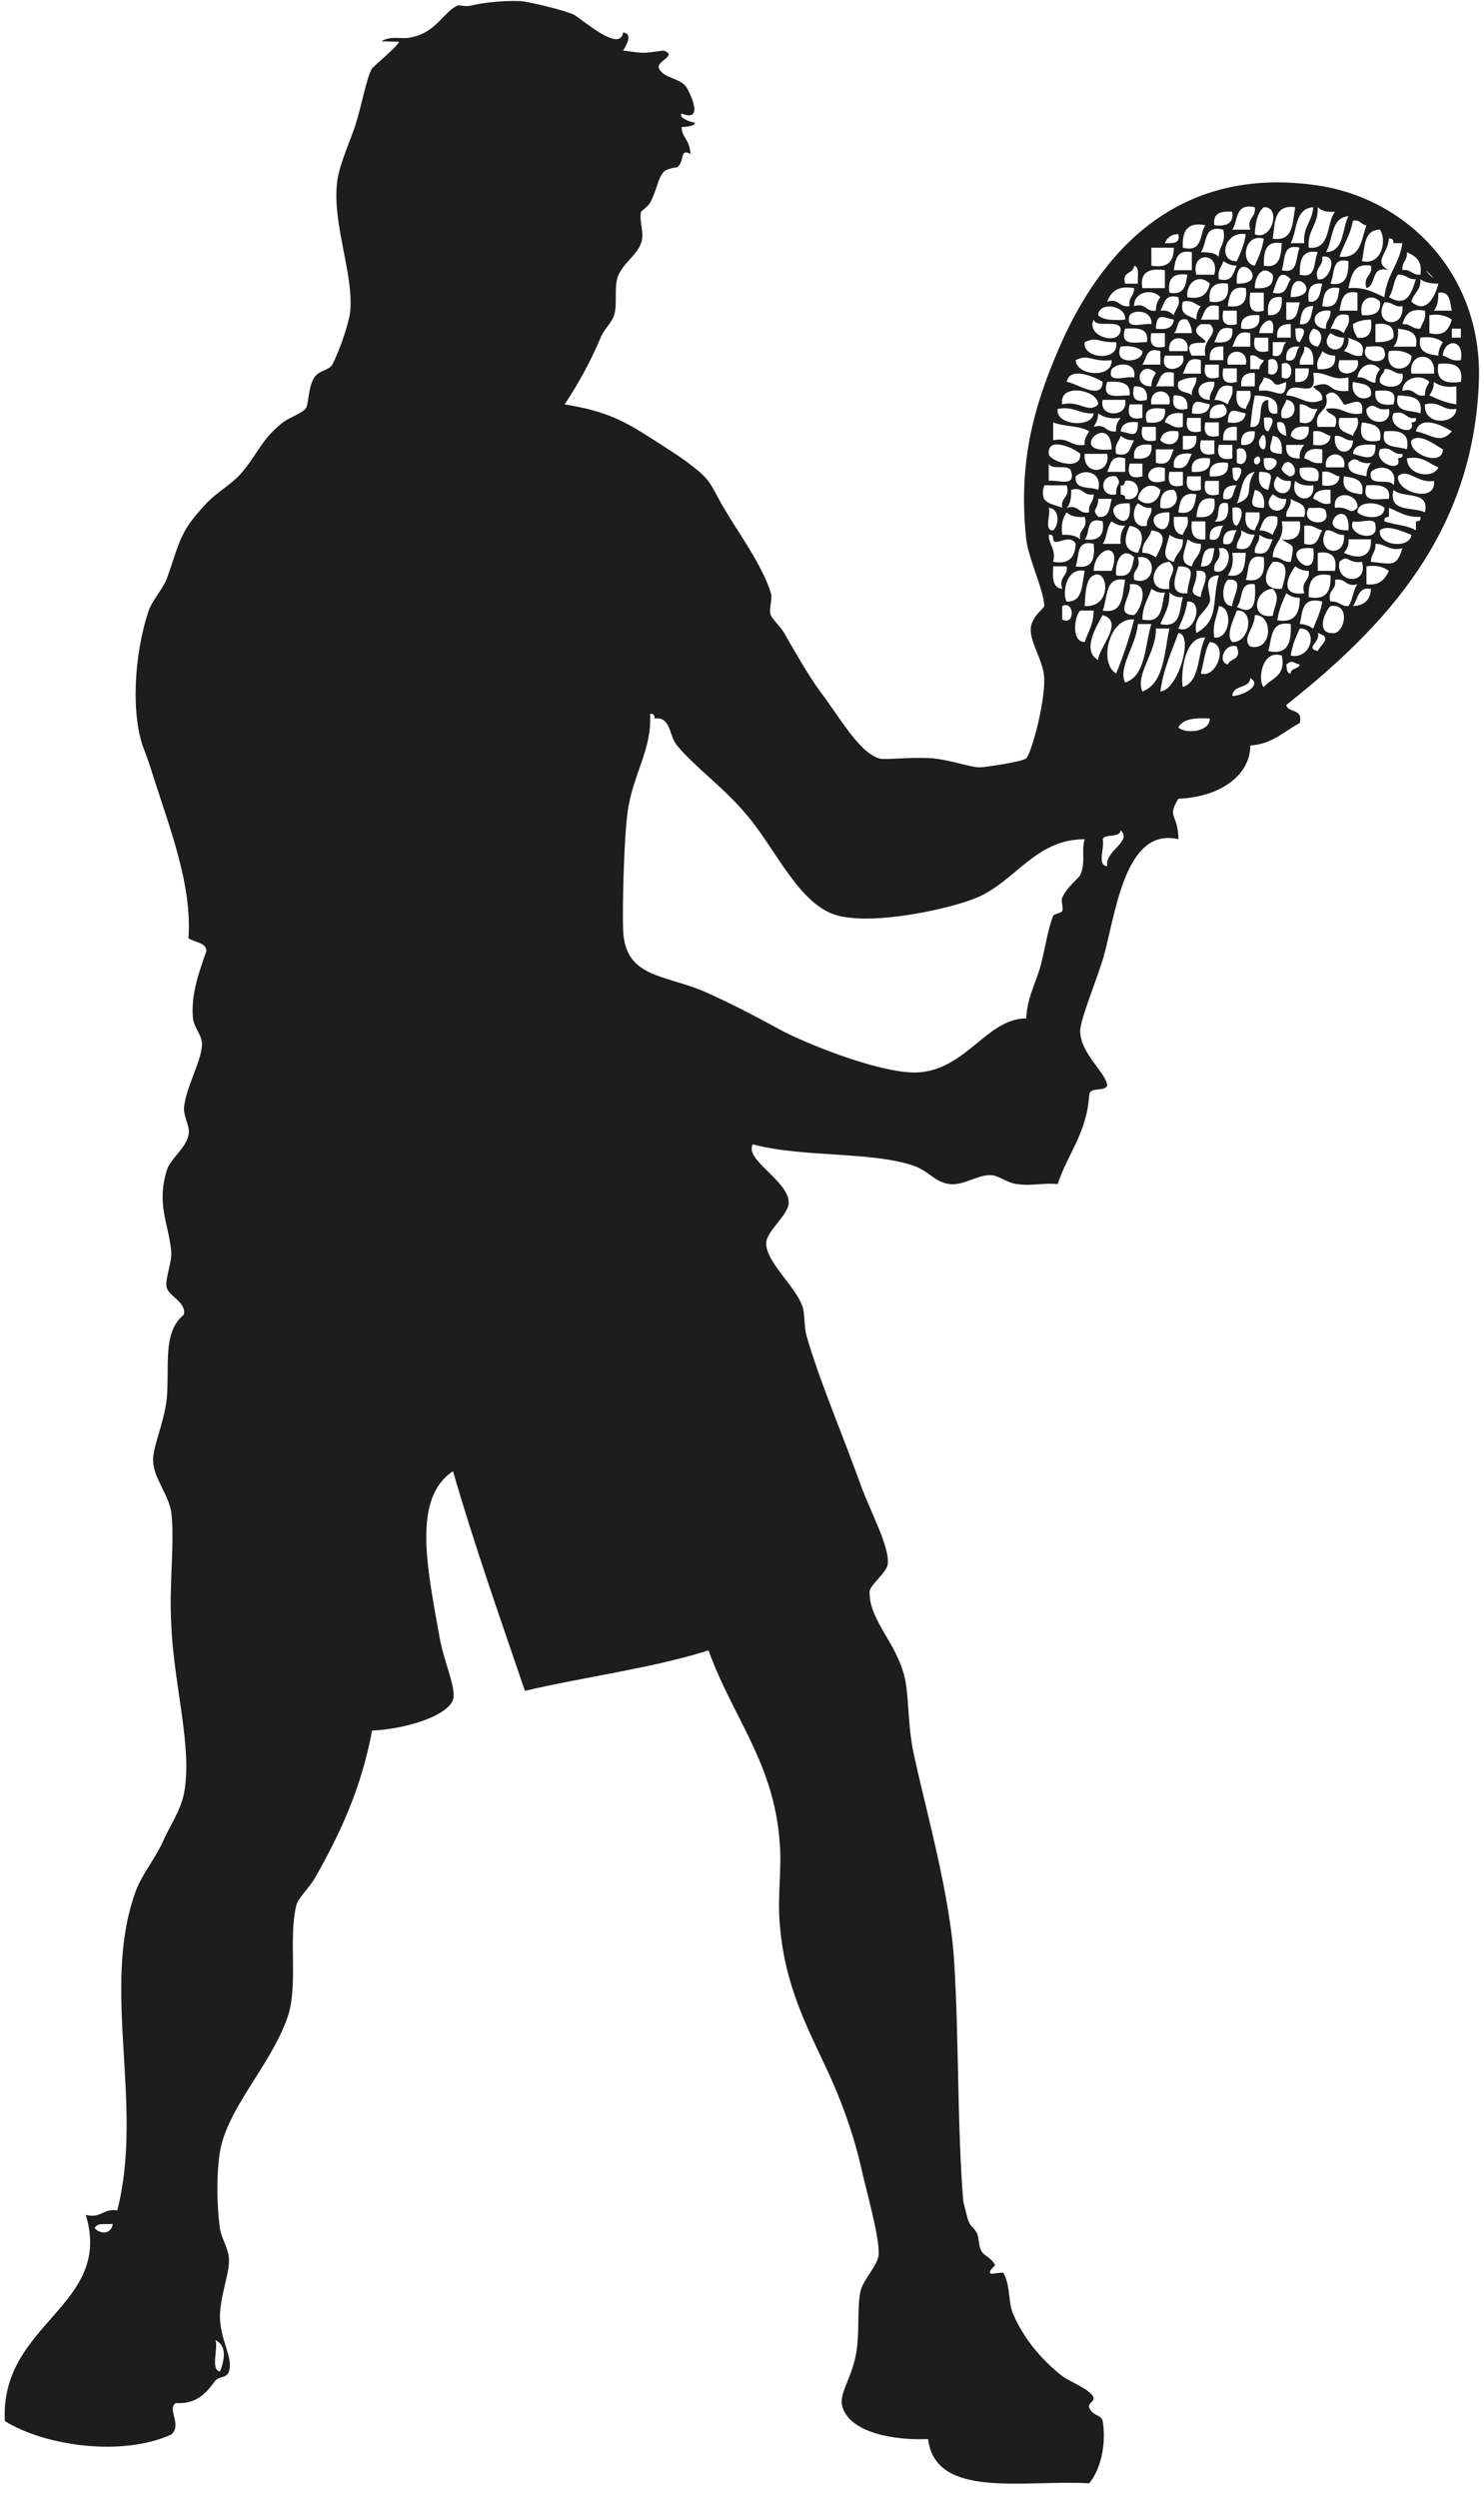 <?xml version="1.0" encoding="UTF-8"?>
<!DOCTYPE svg PUBLIC '-//W3C//DTD SVG 1.0//EN'
          'http://www.w3.org/TR/2001/REC-SVG-20010904/DTD/svg10.dtd'>
<svg height="266.3" preserveAspectRatio="xMidYMid meet" version="1.0" viewBox="-0.5 -0.1 158.2 266.3" width="158.2" xmlns="http://www.w3.org/2000/svg" xmlns:xlink="http://www.w3.org/1999/xlink" zoomAndPan="magnify"
><g id="change1_1"
  ><path d="m 65.923,3.368 c 1.198,0.08 0.16,1.677 0,1.917 2.476,0.32 1.837,0.32 4.314,0 1.598,0.559 -0.879,1.119 -0.479,1.917 0.479,1.039 2.077,0.959 2.876,1.918 0.32,0.479 2.077,3.914 -0.479,2.875 -0.399,0.56 1.438,1.039 1.438,0.959 0,0.479 -1.438,0.479 -1.438,0.479 0.08,1.278 0.799,1.119 0.959,2.876 -1.198,-0.639 -0.559,0.719 -1.438,1.438 0.08,-0.08 -1.198,0.16 -1.438,0.479 -0.639,0.719 -0.719,1.997 -1.438,3.276 -0.08,0.239 -0.879,0.878 -0.959,0.958 -0.24,0.959 0.399,2.317 0,3.355 -0.479,1.278 -1.757,1.997 -2.397,3.355 -0.559,1.199 -0.08,3.116 -0.479,4.314 -0.24,0.799 -1.038,1.438 -1.438,2.397 -1.038,2.476 -2.397,4.953 -3.834,7.109 4.394,0.719 6.231,1.678 9.586,3.835 2.077,1.358 2.956,1.837 4.793,3.355 1.438,1.278 1.358,1.837 2.876,4.314 1.118,1.917 3.834,5.671 4.713,8.547 0.24,0.719 -0.24,1.758 0,2.397 0.32,0.639 1.038,1.198 1.438,1.917 1.118,1.917 2.397,4.234 3.834,6.231 2.077,2.716 4.074,6.391 6.231,7.11 0.559,0.239 3.036,-0.16 5.752,0 2.237,0.239 4.154,1.038 5.192,0.958 0.24,0 4.394,-0.559 4.793,-0.958 0.479,-0.4 1.997,-5.672 1.917,-8.548 -0.08,-1.837 -1.518,-3.754 -1.438,-5.272 0.08,-1.278 1.438,-2.157 1.438,-2.397 0,-1.597 -1.678,-5.032 -1.917,-7.109 -0.879,-8.149 0.799,-14.06 3.355,-20.051 4.394,-10.385 12.622,-19.891 27.72,-17.655 9.346,1.358 17.654,9.347 17.175,21.01 -0.639,15.897 -9.746,25.802 -20.53,34.35 0.16,0.879 1.837,0.319 1.438,1.917 -1.678,0.879 -2.876,2.237 -5.272,2.397 0,3.195 -3.275,5.512 -7.669,5.671 -1.278,2.077 0,1.598 0,4.314 -5.832,-1.358 -6.71,8.308 -8.068,12.861 -1.038,3.196 -2.476,6.631 -2.397,7.669 0.08,2.397 2.876,4.474 2.876,5.752 -0.32,0.639 -1.837,0.08 -1.917,0.959 -0.24,4.074 -2.317,6.31 -3.355,9.506 -1.598,-0.16 -2.796,0.239 -4.314,0 -1.038,-0.08 -1.997,-0.959 -2.876,-0.959 -1.438,0 -2.796,1.119 -4.314,0.959 -1.518,-0.16 -2.237,-1.358 -3.755,-1.917 -4.553,-1.598 -11.823,-0.879 -17.255,-2.317 -0.879,1.677 3.755,3.834 3.834,6.151 0.08,1.278 -2.317,3.036 -2.397,4.314 -0.08,1.997 2.956,4.473 3.834,6.71 0.32,0.799 0.16,2.157 0.479,3.275 1.438,4.953 3.834,10.465 5.752,15.817 1.038,2.876 3.195,6.79 2.876,8.548 -0.16,0.879 -1.917,2.157 -1.917,2.876 -0.08,3.115 3.115,5.592 3.834,9.586 0.399,2.396 0.24,5.032 0.959,8.068 1.278,5.911 3.834,14.779 4.234,21.968 0.479,7.509 0.32,17.655 0.959,25.323 0.08,0.32 0.32,1.279 0.479,1.918 0.32,0.878 0.559,0.719 0.959,1.438 0.24,0.399 0.16,1.278 0.479,1.917 0.32,0.559 0.959,0.639 1.438,1.438 0.16,0.159 -0.719,0.639 -0.479,0.958 0.16,0.16 1.358,-0.239 1.438,0 0.719,1.438 0.479,3.036 0.959,4.234 1.118,2.636 2.956,4.873 5.272,6.71 0.719,0.56 3.275,1.518 3.355,2.397 0,0.319 -0.639,0.559 -0.479,0.958 0.399,0.959 1.278,0.719 1.438,1.438 0.399,2.317 -0.16,5.113 -1.438,6.631 -6.87,-0.4 -16.376,1.757 -17.175,-4.713 -3.515,0.159 -8.228,-0.639 -9.107,-3.356 -0.479,-1.517 0.879,-2.795 1.438,-5.751 0.399,-2.237 0.08,-5.033 0.479,-6.71 0.32,-1.199 1.757,-2.637 1.917,-3.755 0.16,-1.837 -1.358,-7.03 -1.917,-9.586 -0.719,-3.116 -1.757,-5.991 -2.876,-8.628 -2.237,-5.112 -5.192,-9.825 -5.752,-17.175 -0.24,-3.035 0.24,-5.911 0,-8.547 -0.559,-8.468 -5.033,-13.421 -7.589,-20.53 -6.071,1.917 -13.101,2.796 -19.572,4.313 -2.636,-7.748 -5.352,-15.417 -7.669,-23.406 -4.314,2.876 -2.796,10.066 -1.438,17.655 0.479,2.716 1.837,5.512 1.438,6.71 -0.639,1.757 -5.113,3.115 -8.627,3.275 -1.118,5.992 -3.275,10.785 -6.151,15.817 -0.639,1.039 -1.757,2.077 -1.917,2.796 -0.879,3.515 0.24,8.628 -0.959,11.983 -1.837,5.192 -6.391,9.586 -7.19,14.299 -0.399,2.556 -0.32,5.832 0,8.148 0.16,1.119 0.959,2.157 0.959,3.355 0.08,1.438 -0.959,3.835 -0.959,6.151 0.08,2.557 1.438,4.234 0.959,5.752 -0.24,0.719 -1.038,0.479 -1.438,0.959 -0.719,0.878 -1.678,2.556 -4.234,2.396 -0.959,0.639 0.719,2.317 -0.479,3.355 -5.272,2.397 -13.5,1.199 -17.734,-1.438 -0.559,-10.464 11.583,-12.222 8.627,-21.968 1.678,0.4 1.837,-0.719 3.355,-0.479 2.876,-11.184 -1.757,-23.566 1.917,-33.871 0.559,-1.677 1.997,-3.435 2.876,-5.272 0.639,-1.518 1.997,-3.515 2.317,-5.273 0.959,-4.793 -1.118,-11.663 -1.358,-18.133 -0.24,-4.394 0.399,-8.628 0,-11.903 -0.32,-1.837 -1.837,-3.595 -1.917,-5.272 -0.16,-1.438 1.118,-3.994 1.438,-6.711 0.32,-3.674 -0.479,-7.109 1.837,-9.026 0.24,-1.358 -1.598,-1.918 -1.837,-2.876 -0.24,-0.799 0.559,-2.557 0.479,-3.835 -0.24,-2.875 -1.598,-4.952 -0.479,-8.627 0.32,-1.198 1.997,-2.317 2.317,-3.755 0.24,-0.799 -0.479,-1.837 -0.479,-2.876 0.16,-2.156 1.837,-4.952 1.917,-6.71 0.08,-1.038 -0.799,-1.757 -0.959,-2.876 -0.24,-2.636 0.719,-5.112 1.438,-7.189 -0.08,-0.959 -1.278,-0.879 -1.917,-1.358 0.399,-5.592 -1.917,-11.503 -3.755,-17.255 -0.399,-1.278 -0.559,-1.758 -0.959,-2.796 -1.438,-3.595 -1.118,-10.145 0.479,-14.858 0.32,-0.959 1.438,-2.237 1.917,-3.356 1.438,-4.074 1.358,-5.032 4.234,-8.068 1.198,-1.278 2.796,-2.077 3.834,-3.355 1.678,-1.997 2.077,-3.515 4.314,-5.272 0.639,-0.48 1.997,-0.959 2.397,-1.438 0.399,-0.4 0.24,-2.237 0.959,-3.355 0.559,-0.799 1.518,-0.719 1.917,-1.358 0.959,-1.918 1.837,-4.714 1.917,-5.752 0.32,-3.914 -1.837,-9.107 -1.438,-13.341 0.08,-1.677 1.118,-3.994 1.917,-6.231 0.799,-2.476 1.198,-5.112 1.837,-6.231 0.32,-0.399 2.876,-2.476 2.876,-2.875 0,0.08 -1.757,-0.08 -1.917,0 1.118,-0.719 2.237,-0.16 3.355,-0.48 2.556,-0.559 3.355,-2.716 4.793,-3.355 0.24,-0.08 0.879,0.16 1.438,0 0.959,-0.24 3.195,-0.559 5.272,-0.479 0.879,0.08 4.394,0.879 5.672,1.438 0.799,0.399 4.953,4.154 5.272,1.917 z M 11.522,236.869 c -0.719,0.08 -1.757,-0.16 -1.917,0.479 0.639,0.639 1.757,0.639 1.917,-0.479 z M 117.049,89.323 c 0.24,0.879 -0.639,2.796 0.479,2.876 -0.24,-1.678 2.716,-2.636 1.438,-3.834 -0.08,0.878 -1.678,0.319 -1.917,0.958 z m 8.068,-11.903 c 0.799,0.719 3.355,0.48 3.355,-0.958 -1.518,-0.08 -2.876,0 -3.355,0.958 z m -58.715,9.027 c -0.399,2.956 -0.559,10.305 -0.479,12.462 0.16,5.193 4.314,4.793 8.627,6.631 3.595,1.597 6.311,3.115 8.548,4.313 3.195,1.598 10.704,4.554 14.379,4.314 5.113,-0.399 7.269,-5.752 11.423,-5.752 0.08,-1.997 0.879,-3.514 1.438,-5.272 0.559,-1.917 0.799,-4.074 1.438,-5.672 0.08,-0.159 0.879,-0.319 0.959,-0.479 0.16,-0.399 -0.16,-1.038 0,-1.438 0.479,-1.118 1.678,-1.997 1.917,-2.396 0.639,-1.438 0.08,-2.557 0.479,-3.835 -5.272,0 -7.349,4.474 -11.503,6.231 -2.636,1.118 -10.704,2.956 -14.779,1.917 -4.074,-1.038 -6.63,-7.029 -9.586,-10.544 -2.476,-3.036 -5.512,-5.113 -7.589,-7.589 -0.879,-1.039 -0.639,-3.116 -2.397,-2.876 0,-0.32 -0.08,-0.559 -0.479,-0.48 0.24,3.755 -1.837,6.391 -2.397,10.465 z m 64.466,-12.382 c 1.038,0 3.275,-1.118 1.917,-1.917 -0.08,1.198 -1.837,0.639 -1.917,1.917 z m 5.752,-3.355 c 0.08,0.4 0,0.959 0.479,0.959 0,-0.639 0.799,-0.4 0.959,-0.959 -0.719,-0.16 -0.799,-0.559 -1.438,0 z m -2.397,2.397 c 0.799,-0.959 2.397,-1.119 1.917,-3.355 -2.237,-0.719 -2.556,2.875 -1.917,3.355 z m -3.834,-2.397 c 0.24,-0.719 1.518,-0.399 0.959,-1.917 -1.198,-0.479 -2.157,1.598 -0.959,1.917 z m -2.876,0.959 c 1.678,0.559 3.036,-3.196 0.959,-3.355 -0.559,0.878 -0.639,2.236 -0.959,3.355 z m -1.917,1.438 c 1.917,-0.639 1.518,-3.595 2.397,-5.273 -2.397,-0.159 -2.636,4.394 -2.397,5.273 z m 14.379,-3.835 c 0.399,-0.799 1.598,-1.438 0,-1.917 0.399,0.879 -1.438,1.598 0,1.917 z m -16.776,4.314 c 1.917,-0.16 3.595,-6.151 1.917,-6.231 -0.719,1.997 -1.598,3.834 -1.917,6.231 z m 13.9,-3.834 c 2.237,0.479 2.956,-2.956 0.959,-2.876 -0.399,0.878 -0.799,1.757 -0.959,2.876 z m -15.817,3.834 c 2.317,-0.879 2.317,-4.074 2.876,-6.71 h -1.438 c 0.08,2.556 -2.237,4.873 -1.438,6.71 z m 13.421,-4.314 c 2.157,0.48 2.476,-1.038 2.397,-2.876 -2.237,-0.399 -1.997,1.598 -2.397,2.876 z m -15.258,3.355 c 2.237,-0.719 2.077,-3.994 2.796,-6.231 h -1.438 c -0.16,2.237 -2.157,4.634 -1.358,6.231 z m -2.397,-7.189 c -0.719,1.278 -2.237,3.834 -0.479,4.793 0,-1.278 2.876,-4.074 0.479,-4.793 z m 1.438,6.231 q 1.118,-2.716 1.917,-5.752 c -2.636,-0.319 -3.834,4.633 -1.917,5.752 z m 12.861,-6.71 c -0.399,1.038 -1.198,2.716 -0.479,3.355 1.917,0.08 2.397,-3.515 0.479,-3.355 z m 1.438,3.834 c 2.397,0.559 2.476,-3.435 0.479,-3.355 0,1.438 -1.438,2.476 -0.479,3.355 z m -17.654,-0.479 c 0.32,-1.039 0.959,-1.838 0.959,-3.355 h -1.438 c -0.639,0.639 -0.959,3.355 0.479,3.355 z m 13.82,-0.48 c 1.678,0.24 2.077,-3.195 0.479,-3.355 -0.16,1.119 -0.719,1.838 -0.479,3.355 z m -16.216,-1.917 c 1.358,0.719 1.358,-2.077 0,-1.438 z m 25.323,0.479 c 0.639,0 1.038,0.24 1.438,0.48 0.32,-0.879 0.799,-1.758 0.959,-2.876 -2.237,-0.559 -2.077,1.118 -2.397,2.396 z m -12.941,0.48 c 1.757,0.719 2.796,-3.036 0.959,-2.876 -0.16,1.118 -0.559,1.997 -0.959,2.876 z m -1.917,-0.48 c 2.237,0.48 1.997,-1.517 2.397,-2.875 -0.639,0.08 -1.038,-0.16 -1.438,-0.48 0.08,1.518 -0.559,2.317 -0.959,3.355 z m -1.917,-0.479 c 2.237,0.479 1.997,-1.518 2.397,-2.876 -0.639,0.08 -1.038,-0.159 -1.438,-0.399 -0.32,1.038 -0.959,1.837 -0.959,3.275 z m -0.879,-0.479 c 0.799,-0.639 1.757,-3.595 -0.479,-3.275 0.32,1.118 -1.757,3.275 0.479,3.275 z m 10.465,-0.959 c -0.08,-0.799 1.518,-3.035 -0.479,-2.796 -0.639,0.559 -0.799,2.796 0.479,2.796 z m -13.82,0.48 c 2.237,0.399 2.077,-1.678 2.397,-3.276 -2.237,-0.399 -1.837,1.997 -2.397,3.276 z m 24.285,-3.755 c -1.917,-0.399 -2.397,0.719 -2.317,2.317 1.917,0.399 2.397,-0.719 2.317,-2.317 z m 2.397,3.275 q 1.837,-0.08 1.917,-1.837 c -1.438,-0.24 -1.358,1.118 -1.917,1.837 z m -2.397,0 c -0.719,0.719 -1.598,3.116 0.479,2.876 1.118,-0.32 1.598,-3.195 -0.479,-2.876 z m 2.876,-2.316 c -1.358,0.319 -1.198,-0.719 -2.397,-0.48 0.24,1.119 -0.879,1.039 -0.479,2.317 0.959,-0.08 1.118,0.559 1.917,0.479 0.479,-0.639 0.479,-1.757 0.959,-2.316 z m -15.737,1.837 c -0.32,1.118 -1.837,1.518 -1.438,3.355 2.476,-1.438 1.598,-3.195 2.397,-6.151 -1.997,0.08 -0.719,2.237 -0.959,2.796 z m -12.382,-2.796 c -0.719,0.319 -0.879,1.438 -0.959,3.275 3.036,0.16 2.476,-4.074 0.959,-3.275 z m 11.423,2.317 c -0.08,-0.799 1.518,-3.036 -0.479,-2.796 0.24,1.438 -1.278,2.396 0.479,2.796 z m -14.299,0.479 c 1.757,0.08 1.598,-1.837 1.917,-3.275 -2.077,-0.4 -2.397,2.556 -1.917,3.275 z m 31.954,-1.837 c 1.518,0.159 1.997,-0.64 2.397,-1.438 -0.559,-0.4 -1.278,-0.639 -2.397,-0.48 z m -32.433,0.479 c -0.399,-1.358 0.639,-1.278 0.479,-2.397 h -1.438 c -0.08,1.199 -0.08,2.317 0.959,2.397 z m 29.557,-2.876 c -0.479,2.317 3.115,2.556 2.397,0 -1.518,0.24 -1.438,-0.879 -2.397,0 z m -9.986,1.917 c 1.757,0.32 2.077,-0.799 1.917,-2.396 -1.917,-0.48 -1.518,1.358 -1.917,2.396 z m -11.903,0 c 2.237,0.799 2.636,-2.796 0.399,-2.396 0.399,1.358 -0.639,1.198 -0.399,2.396 z m 19.572,-0.958 h 1.837 q 0.399,-2.237 -1.837,-1.918 z m -9.586,0.479 c 1.757,0.319 1.837,-1.039 1.917,-2.397 h -1.438 c 0.16,1.119 -0.08,1.838 -0.479,2.397 z m -11.903,0 c 1.598,0.319 1.678,-0.799 1.917,-1.917 -1.198,-1.199 -2.077,0.319 -1.917,1.917 z m 10.465,-0.479 c 1.518,0.719 2.317,-2.796 0.479,-2.397 0.399,1.358 -0.639,1.198 -0.479,2.397 z m -1.438,-0.48 c 1.278,0.16 1.278,-1.038 1.438,-1.917 -1.278,-0.16 -1.198,0.959 -1.438,1.917 z m -11.423,0.48 h 1.917 c 1.198,-3.276 -1.837,-2.557 -1.917,0 z m 29.557,-0.959 c 2.317,0.24 2.716,0.559 3.355,-1.438 -1.438,0.32 -1.757,-0.479 -2.876,-0.479 0.08,0.879 -0.479,1.038 -0.479,1.917 z m -31.474,0.479 c 1.757,0.32 2.077,-0.798 1.917,-2.396 -1.917,-0.479 -1.518,1.358 -1.917,2.396 z m 28.598,-1.438 c 1.518,0.719 2.956,0.56 2.876,-1.437 h -2.397 c 0.08,0.639 -0.16,1.038 -0.479,1.437 z m -9.506,0 c 1.518,0.4 1.518,-0.719 1.917,-1.437 -0.639,0 -1.038,-0.24 -1.438,-0.48 0.08,0.879 -0.559,1.039 -0.479,1.917 z m -7.669,-1.437 c -0.639,0 -1.038,-0.24 -1.438,-0.48 -0.16,1.039 -1.118,2.557 0.479,2.876 0.24,-0.959 1.038,-1.198 0.959,-2.396 z m 0.959,2.875 c 0.24,-0.958 1.038,-1.198 0.959,-2.396 -0.639,0 -1.038,-0.24 -1.438,-0.479 -0.16,1.038 -1.118,2.556 0.479,2.875 z m -1.438,0 c -0.32,1.119 -1.118,3.036 0.959,2.876 0,-1.518 1.278,-2.876 -0.959,-2.876 z m -0.959,2.397 c -0.24,-1.518 1.038,-1.917 0,-2.876 -1.997,0.08 -2.476,3.275 0,2.876 z m -12.382,-2.876 c 1.757,0.32 2.317,-0.559 2.397,-1.917 -0.639,-1.198 -2.317,0.399 -2.397,-0.479 0,-0.32 -0.08,-0.56 -0.479,-0.48 0,1.119 0.799,1.438 0.479,2.876 z m 30.995,-2.876 c -0.879,0.08 -1.038,-0.559 -1.917,-0.479 -1.278,2.476 2.157,3.115 1.917,0.479 z m -11.423,1.438 c 1.518,0.4 1.518,-0.719 1.917,-1.438 -0.639,0 -1.038,-0.239 -1.438,-0.479 0.08,0.879 -0.559,1.038 -0.479,1.917 z m -1.438,-0.479 c 1.278,0.319 0.959,-0.959 1.438,-1.438 q -1.598,-0.16 -1.438,1.438 z m 16.696,-1.438 c -0.24,1.677 3.195,1.997 3.355,0.479 -1.038,-0.399 -2.636,-1.118 -3.355,-0.479 z m -8.068,1.438 c 1.518,0.399 1.438,-0.719 1.917,-1.438 -0.719,-0.16 -0.959,-0.639 -1.917,-0.479 z m -10.065,-0.479 c 1.278,0.319 0.959,-0.959 1.438,-1.438 q -1.598,-0.08 -1.438,1.438 z m 17.654,-1.438 c 0.08,-1.039 -1.678,-0.24 -2.397,-0.48 -0.719,1.518 2.796,2.317 2.397,0.48 z m -6.63,2.396 c -4.314,-0.479 0.559,4.394 0,0 m -2.876,4.793 c -0.399,0.879 -0.799,1.758 -0.959,2.876 1.917,0.32 2.397,-0.799 2.397,-2.397 -0.719,0 -1.038,-0.239 -1.438,-0.479 z m 0.959,-2.876 c -0.799,1.039 -1.757,3.196 0.959,2.876 -0.399,-1.358 0.639,-1.278 0.479,-2.396 -0.719,0 -1.118,-0.24 -1.438,-0.48 z m -4.314,1.918 c -1.757,-0.32 -1.198,1.677 -1.917,2.396 1.757,0.959 2.077,-0.319 1.917,-2.396 z m 1.917,3.355 c 0.16,-1.119 0.879,-1.997 0,-2.876 -1.997,0.08 -2.476,3.275 0,2.876 z m 0,-5.752 c -0.959,1.198 -1.278,3.036 0.959,2.876 0.32,-1.119 1.038,-3.036 -0.959,-2.876 z m 0,-0.479 c 0.879,-0.08 1.038,0.559 1.917,0.479 0.399,-2.077 0.32,-1.518 -0.959,-2.396 q 2.237,0.319 1.917,-1.918 h -1.917 c 0.399,1.997 -0.959,2.237 -0.959,3.835 z m -7.19,-1.917 v -1.918 h -1.438 c -0.16,1.278 0.16,2.077 1.438,1.918 z m -12.861,0 q 2.237,0.319 1.917,-1.918 c -1.917,-0.559 -1.278,1.278 -1.917,1.918 z m 10.465,-0.48 c 0.16,-0.639 0.719,-0.879 0.479,-1.917 h -1.438 c -0.08,1.118 0.16,1.837 0.959,1.917 z m 17.654,-0.479 c 0.24,-3.994 -3.914,0.08 0,0 m -9.506,-1.917 h -1.438 c -0.16,1.118 0.08,1.837 0.959,1.917 0.16,-0.639 0.639,-0.879 0.479,-1.917 z m 0,1.917 c 0.639,0 1.038,0.24 1.438,0.479 0.16,-0.639 0.639,-0.879 0.479,-1.917 -1.518,-0.399 -1.518,0.719 -1.917,1.438 z m -9.586,-1.917 c -3.914,-0.08 0.24,4.074 0,0 m -4.234,1.438 c -0.639,1.358 -0.719,2.636 0.879,2.875 0.639,-1.358 0.719,-2.636 -0.879,-2.875 z m 2.317,0.479 c -0.16,0.879 -1.038,1.198 -0.959,2.396 0.719,0 1.038,0.24 1.438,0.48 0.639,-1.278 1.438,-2.636 -0.479,-2.876 z m -9.506,0.479 q 1.278,-0.08 1.917,0.48 c -0.24,-1.119 0.879,-1.039 0.479,-2.397 -0.879,0.08 -1.518,-0.08 -1.917,-0.479 -0.399,0.559 -0.639,1.278 -0.479,2.396 z m 34.829,-1.917 c -0.24,0 -0.559,0.08 -0.479,0.479 1.118,0.4 2.476,0.4 3.355,0.959 v -0.959 c 0.32,0 0.559,-0.08 0.479,-0.479 -1.518,0.08 -2.317,-0.559 -3.355,-0.959 z m -6.71,-0.479 c -0.08,-0.719 -1.118,-0.4 -1.837,-0.48 -1.038,1.758 2.397,2.157 1.837,0.48 z m -9.506,1.438 c 0.32,-0.32 1.198,-2.317 -0.479,-1.918 0.08,0.719 -0.16,1.758 0.479,1.918 z m -19.572,0.479 c 0.639,-0.559 0.719,-2.317 -0.479,-2.397 0.24,0.719 -0.559,2.477 0.479,2.397 z m 17.175,-0.959 c 1.278,0.16 1.598,-0.639 1.438,-1.917 -1.518,-0.399 -0.639,1.598 -1.438,1.917 z m -9.027,-1.917 c -4.154,-0.24 0.479,4.314 0,0 m -1.917,1.917 c -0.559,0.639 -0.479,1.758 -0.959,2.397 h 1.917 c -0.08,-0.799 0.08,-1.438 0.479,-1.917 -0.719,0 -1.118,-0.24 -1.438,-0.48 z m 18.613,-0.479 h 1.917 c 0.399,-1.518 -0.799,-1.438 -1.438,-1.917 0.08,0.958 -0.559,1.038 -0.479,1.917 z m -9.586,0 q 2.237,0.32 1.917,-1.917 c -1.598,-0.32 -1.757,0.799 -1.917,1.917 z m -10.465,0 c 1.198,0.16 1.198,-0.959 1.438,-1.917 h -1.438 c 0,1.358 -0.799,0.958 0,1.917 z m 25.243,-0.959 c 1.518,-0.239 1.518,0.879 2.397,0 0.16,-1.597 -2.716,-1.997 -2.397,0 z m 2.397,0.48 c 0.639,0.639 2.876,0.878 2.876,-0.48 -0.639,-0.639 -2.876,-0.798 -2.876,0.48 z m -7.589,-1.438 c -0.719,0.08 -1.038,-0.24 -1.438,-0.48 -1.518,1.598 1.358,2.717 1.438,0.48 z m -11.503,1.438 c 1.598,0.319 1.757,-0.799 1.917,-1.918 -1.598,-0.319 -1.757,0.799 -1.917,1.918 z m 26.282,0 c 0.559,-2.397 -2.397,-1.438 -3.355,-2.397 -0.559,2.477 2.077,1.758 3.355,2.397 z m -17.175,-0.48 c 0.16,-1.038 -0.16,-1.757 -0.959,-1.917 -0.24,1.278 -0.799,1.917 0.959,1.917 z m -21.009,0 c 1.358,-0.399 1.198,0.719 2.397,0.48 -0.16,-0.879 0.479,-1.039 0.479,-1.918 -1.198,0.24 -1.038,-0.878 -2.397,-0.479 0,0.879 -0.08,1.518 -0.479,1.917 z m 34.35,-0.958 c 0.24,-1.438 -1.038,-1.518 -2.397,-1.438 -0.559,1.917 1.118,1.438 2.397,1.438 z m -17.654,0 c 1.278,0.319 0.959,-0.959 1.438,-1.438 q -1.598,-0.08 -1.438,1.438 z m -17.175,0.958 c -0.24,-1.118 0.879,-1.038 0.479,-2.396 h -2.397 c -0.639,2.077 0.959,1.917 1.917,2.396 z m 26.761,-2.396 c -0.879,0.08 -1.518,-0.08 -1.917,-0.479 -0.719,2.156 2.157,2.636 1.917,0.479 z m 0,1.438 c 0.639,0.16 0.879,0.719 1.837,0.479 v -1.438 c -1.038,-0.08 -1.757,0.16 -1.837,0.959 z m -10.065,-0.48 v -1.437 h -1.438 q -0.399,1.917 1.438,1.437 z m 15.258,0 c 0.32,-1.597 -0.799,-1.757 -1.917,-1.917 -0.32,1.598 0.799,1.758 1.917,1.917 z m -7.589,-1.437 c -0.719,0.08 -1.038,-0.16 -1.438,-0.48 -1.358,1.678 1.598,2.796 1.438,0.48 z m -9.586,0.958 v -1.438 h -1.438 q -0.399,1.917 1.438,1.438 z m -9.027,-1.438 c -1.837,-0.319 -1.837,2.317 0,1.917 -0.08,-1.278 0.719,-0.958 0,-1.917 z m 4.713,3.355 c 1.678,0.4 2.157,-1.198 1.438,-1.917 -1.198,-0.08 -1.518,0.719 -1.438,1.917 z m -2.397,-0.479 c -0.719,0.719 -0.639,2.716 0.959,2.397 -0.08,-0.879 0.559,-1.039 0.479,-1.918 -0.639,0.08 -1.038,-0.239 -1.438,-0.479 z m 2.397,-1.438 c -0.959,-0.958 -2.237,-0.239 -2.397,0.959 1.038,1.038 2.317,0.239 2.397,-0.959 z m -3.755,-0.958 c -0.08,0.319 -0.08,0.559 -0.479,0.479 v 0.958 c 0.24,0.08 0.559,0.08 0.479,0.48 1.837,0.399 1.837,-2.237 0,-1.917 z m 29.078,-0.48 c -0.16,1.758 4.154,2.876 3.834,0.48 -1.757,0.319 -2.796,-1.438 -3.834,-0.48 z m -8.068,0.959 c 1.038,0.16 1.757,-0.08 1.837,-0.959 -0.639,-0.08 -0.879,-0.639 -1.837,-0.479 z m -9.107,1.917 c 2.077,-0.639 0.719,-1.757 1.917,-3.355 -1.518,0.24 -1.358,2.237 -1.917,3.355 z m -5.752,-1.917 v -1.438 h -1.438 q -0.399,1.917 1.438,1.438 z m -11.423,-0.959 c -0.16,1.518 1.518,1.039 2.397,1.438 0.479,-1.917 -1.518,-2.316 -2.397,-1.438 z m 31.474,-0.479 c -0.399,1.757 2.077,0.559 2.397,1.438 0.559,-1.917 -1.438,-2.317 -2.397,-1.438 z m -5.672,0.959 c 0.479,-1.598 -0.719,-1.518 -1.917,-1.358 -0.16,1.198 0.639,1.517 1.917,1.358 z m -8.627,0 c 0.32,-0.4 1.118,-1.758 -0.479,-1.358 0.08,0.559 -0.08,1.358 0.479,1.358 z m -7.669,0 v -1.358 c -2.157,-0.64 -2.556,2.156 0,1.358 z m 13.421,-0.48 c 1.198,-0.319 -0.32,-2.636 -0.959,-0.878 -0.16,0.239 0.719,0.958 0.959,0.878 z m -15.817,0 v -1.358 h -1.358 q -0.479,1.838 1.358,1.358 z m -9.986,0.48 c 0.879,-0.16 2.876,0.719 2.397,-0.959 -0.16,-0.959 -2.077,-0.08 -2.397,-0.879 z m 41.54,-1.438 c -1.038,-0.4 -1.678,-1.278 -3.355,-0.959 0,1.837 2.796,2.237 3.355,0.959 z m -9.586,-0.48 c -0.16,1.199 1.038,1.199 1.917,1.438 0,-0.719 0.24,-1.118 0.479,-1.438 -1.518,0.24 -1.438,-0.958 -2.397,0 z m -9.027,-0.479 c -0.24,3.036 3.195,-0.479 0,0 m -0.479,1.438 c -0.16,1.038 0.08,1.757 0.959,1.917 0.24,-1.278 0.799,-1.917 -0.959,-1.917 z m -5.272,-1.438 c -1.278,-0.16 -2.077,0.16 -1.917,1.438 1.278,0.08 2.077,-0.24 1.917,-1.438 z m 0,1.917 c 1.278,0.08 2.077,-0.239 1.917,-1.438 -1.278,-0.159 -2.077,0.16 -1.917,1.438 z m -10.944,-0.479 h 1.917 v -1.438 c -1.598,-0.479 -1.518,0.719 -1.917,1.438 z m 23.326,-0.479 h 1.917 c 0.399,-1.838 -2.237,-1.838 -1.917,0 z m -7.11,-0.48 c 0.24,-0.319 0,-1.038 -0.479,-0.479 -0.24,0.24 0,0.959 0.479,0.479 z m -9.107,0.48 c 1.518,0.399 1.518,-0.799 1.917,-1.438 -1.198,-0.16 -2.077,0.16 -1.917,1.438 z m -7.11,-1.438 h -2.397 c -0.24,2.316 2.796,2.236 2.397,0 z m 30.995,0.479 c 0.32,-0.08 0.559,-0.08 0.479,-0.479 -1.118,0.16 -1.038,-0.879 -2.397,-0.48 -0.719,1.518 2.476,2.557 1.917,0.959 z m -9.986,0 c 0.639,0.16 0.879,0.639 1.917,0.479 v -1.438 c -1.118,-0.159 -1.837,0.08 -1.917,0.959 z m -7.19,0.479 c 1.358,0.719 1.358,-2.157 0,-1.438 z m -8.627,0 c 1.598,0.4 1.518,-0.719 1.917,-1.438 h -1.917 z m 21.009,-0.958 c 1.198,0.319 2.476,0.958 2.397,-0.959 -1.198,-0.08 -2.317,-0.08 -2.397,0.959 z m -5.672,0.479 c -0.08,-0.639 0.16,-1.038 0.479,-1.438 h -1.917 q -0.16,1.518 1.438,1.438 z m -7.19,0 v -1.438 h -1.438 q -0.399,1.837 1.438,1.438 z m -10.465,0 c 1.198,0.16 1.997,-0.16 1.837,-1.438 -1.198,-0.16 -1.997,0.16 -1.837,1.438 z m -9.107,-0.479 c 0.08,0.799 3.515,1.917 3.355,0 -0.399,-0.48 -3.515,-1.997 -3.355,0 z m 17.654,0 v -1.438 h -1.438 q -0.399,1.837 1.438,1.438 z m 21.009,-1.438 c -0.399,1.438 3.355,2.876 3.355,0.958 -0.959,-0.559 -2.476,-1.757 -3.355,-0.958 z m -6.231,0 c -0.879,0.08 -1.038,-0.559 -1.917,-0.479 -0.24,2.156 1.917,2.156 1.917,0.479 z m -7.589,1.438 c 0.08,-1.119 -0.16,-1.838 -0.959,-1.917 -0.24,1.198 -0.799,1.837 0.959,1.917 z m -1.917,-0.48 c 0.399,-0.08 0.24,-2.636 -0.479,-0.958 -0.16,0.319 0.16,1.038 0.479,0.958 z m -8.627,0 q 1.598,0.16 1.438,-1.437 h -1.438 z m -7.11,0.48 c 1.518,0.399 1.438,-0.719 1.917,-1.438 -0.719,0 -1.118,-0.24 -1.438,-0.479 -0.16,0.639 -0.719,0.878 -0.479,1.917 z m 30.995,-0.48 c 0.32,-1.757 -0.719,-2.077 -2.397,-1.917 -0.479,1.917 1.358,1.518 2.397,1.917 z m -9.986,-0.479 c 1.038,0.16 1.757,-0.08 1.837,-0.958 -0.639,-0.16 -0.879,-0.64 -1.837,-0.48 z m -7.669,0 q 1.518,0.16 1.438,-1.438 -1.598,-0.16 -1.438,1.438 z m -8.627,-0.479 c 0.719,0.719 2.157,0.559 1.917,-0.959 -1.038,-0.16 -1.757,0.08 -1.917,0.959 z m 13.9,-0.479 c 0.719,0.718 2.077,0.559 1.917,-0.959 -1.118,-0.16 -1.837,0.16 -1.917,0.959 z m -7.19,0.479 h 1.438 v -1.438 q -1.598,-0.16 -1.438,1.438 z m -7.19,0 v -1.438 h -1.438 q -0.399,1.837 1.438,1.438 z m 27.72,-0.959 c 1.678,0.32 2.556,1.438 3.834,0 -0.879,-0.559 -3.355,-1.837 -3.834,0 z m -3.834,0.959 c 0.32,-1.598 -0.799,-1.758 -1.917,-1.917 q -0.559,2.476 1.917,1.917 z m -9.986,-0.479 c -0.08,-0.719 0,-1.678 -0.959,-1.438 -0.08,0.798 0.32,1.278 0.959,1.438 z m -7.19,0 v -1.438 h -1.438 q -0.399,1.837 1.438,1.438 z m -10.465,-0.48 c 1.198,0.24 1.837,0.799 1.837,-0.958 -1.038,-0.16 -1.757,0.159 -1.837,0.958 z m -3.355,0 c -0.959,-0.639 -2.716,-0.479 -3.834,-0.958 v 1.917 c 1.678,-0.4 1.837,0.719 3.355,0.479 -0.08,-0.639 0.24,-1.038 0.479,-1.438 z m 2.397,1.917 c -0.08,-4.233 -4.953,0.56 0,0 m 25.723,-1.437 c 0.16,-0.64 0.719,-0.879 0.479,-1.918 h -1.917 c -0.399,1.518 0.799,1.518 1.438,1.918 z m -9.027,-0.48 c 0.24,-0.479 1.118,-1.757 -0.479,-1.438 0.08,0.559 -0.08,1.358 0.479,1.438 z m -7.19,0 v -1.438 h -1.438 q -0.399,1.838 1.438,1.438 z m 22.447,-0.958 c 0.32,0 0.559,-0.08 0.479,-0.48 -1.118,0.24 -1.038,-0.878 -2.397,-0.479 -0.719,1.598 2.476,2.556 1.917,0.959 z m -33.871,0.479 c 1.358,-0.4 1.198,0.639 2.397,0.479 -0.08,-0.639 0.16,-1.038 0.479,-1.438 -1.118,0.16 -1.837,-0.08 -2.397,-0.479 0,0.639 -0.24,1.038 -0.479,1.438 z m 7.589,-1.917 c -1.198,-0.16 -2.397,-0.16 -1.917,1.438 1.278,0.159 2.077,-0.16 1.917,-1.438 z m 0,1.438 c 0.639,0.159 0.959,0.719 1.917,0.479 v -1.438 c -1.038,-0.16 -1.757,0.16 -1.917,0.959 z m -7.589,-0.959 c -1.598,0.08 -2.077,-0.799 -3.834,-0.479 -0.32,1.757 3.675,2.077 3.834,0.479 z m 38.664,-0.479 c -1.518,0.239 -1.678,-0.879 -3.355,-0.48 -0.16,2.317 3.275,2.157 3.355,0.48 z m -9.586,0 c -0.16,1.677 2.796,1.997 2.397,0 -1.518,0.319 -1.438,-0.879 -2.397,0 z m -23.885,0.958 v -1.438 h -1.358 q -0.479,1.838 1.358,1.438 z m -1.837,-1.917 h -2.397 c -0.479,1.917 2.796,1.917 2.397,0 z m 31.474,1.438 c 0.32,-1.757 -0.959,-1.837 -2.397,-1.917 -0.479,1.917 1.358,1.518 2.397,1.917 z m -24.844,-0.479 q 0.16,-1.518 -1.438,-1.438 -0.399,1.837 1.438,1.438 z m 21.968,-0.48 c 0.479,-1.597 -0.639,-1.517 -1.917,-1.438 -0.16,1.279 0.639,1.598 1.917,1.438 z m -15.258,-1.438 h -1.438 c -0.16,1.119 0.08,1.838 0.959,1.918 0.16,-0.639 0.639,-0.879 0.479,-1.918 z m 2.876,2.397 c 0.24,-1.757 -1.038,-1.837 -2.397,-1.917 -0.32,1.757 -0.24,1.278 -0.479,3.355 1.837,0.24 0.399,-2.796 1.917,-2.876 0,0.799 -0.08,1.678 0.959,1.438 z m -13.421,-0.959 h 1.917 c 0.399,-1.837 -2.237,-1.837 -1.917,0 z m -9.506,0 c 1.837,-0.479 2.796,1.039 3.834,0 0,-1.597 -4.234,-2.316 -3.834,0 z m 17.654,0 c 0.16,-0.639 0.639,-0.878 0.479,-1.917 -1.518,-0.399 -1.518,0.719 -1.917,1.438 0.639,0 1.038,0.24 1.438,0.479 z m 0,1.918 c 1.118,0.159 1.757,-0.08 1.917,-0.959 -1.198,-0.24 -1.837,-0.799 -1.917,0.959 z m -1.917,-1.918 c -1.198,-0.239 -1.837,-0.798 -1.917,0.959 1.118,0.16 1.837,-0.08 1.917,-0.959 z m 0,1.438 c 1.518,0.24 2.317,-0.559 1.438,-1.438 q -1.598,-0.08 -1.438,1.438 z m -6.71,-1.917 q 0.16,-1.518 -1.358,-1.438 -0.479,1.917 1.358,1.438 z m 30.116,-0.479 c 0.879,0.399 1.757,0.799 2.876,0.958 v -1.917 c -1.118,0.16 -1.837,-0.08 -2.397,-0.479 0,0.719 -0.24,1.038 -0.479,1.438 z m -6.231,0 c 0.16,-1.278 -0.959,-1.198 -1.917,-1.438 -0.32,1.677 1.278,2.157 1.917,1.438 z m -17.175,0.479 c -0.08,-0.879 0.559,-1.038 0.479,-1.917 -2.157,-0.24 -2.157,1.917 -0.479,1.917 z m -8.548,-0.479 c 0.16,-1.438 -1.038,-1.518 -2.397,-1.438 -0.639,1.917 1.118,1.438 2.397,1.438 z m 29.078,-0.48 c 1.358,-0.399 1.278,0.719 2.397,0.48 0,-0.639 0.24,-1.039 0.479,-1.438 -0.959,-0.959 -2.876,-0.4 -2.876,0.958 z m -23.885,-0.958 c -0.32,1.278 1.038,0.958 1.438,1.438 -0.08,-0.879 0.559,-1.039 0.479,-1.917 -0.799,0 -1.438,0.159 -1.917,0.479 z m 14.858,4.793 h 1.837 c 0.559,-1.518 -0.719,-1.118 -0.959,-1.917 1.837,-0.32 2.077,0.799 3.834,0.479 0.32,-2.157 -1.438,-0.799 -1.917,-0.959 -0.16,-0.08 -0.879,-1.997 -1.917,-0.958 0.479,1.917 -1.358,1.438 -0.879,3.355 z m -1.917,-2.397 v 1.918 c 1.518,0.399 1.438,-0.719 1.917,-1.438 -0.959,0.159 -1.118,-0.559 -1.917,-0.48 z m -1.438,-0.479 c -0.16,0.639 -0.719,0.959 -0.479,1.917 1.598,0.4 1.837,-1.837 0.479,-1.917 z m 0,-1.917 c -1.837,0.799 -0.799,-0.24 -2.397,-0.479 -0.08,0.639 -0.639,0.719 -0.479,1.437 1.757,-0.319 2.796,1.359 2.876,-0.958 z m 0,1.438 c 1.598,0.08 2.237,1.198 3.834,0.479 0.08,-0.959 -0.719,-0.959 -0.959,-1.438 2.317,-0.799 1.278,0.719 3.755,0.479 v -1.437 c -1.757,0.399 -2.237,-0.56 -3.755,-0.48 0.559,3.355 -2.397,0.24 -2.876,2.397 z m -4.793,-0.959 h 1.438 v -1.438 q -1.598,-0.08 -1.438,1.438 z m -9.107,0 h 1.917 v -1.438 c -1.518,-0.399 -1.438,0.799 -1.917,1.438 z m -9.506,-0.479 c 0.959,0.08 3.755,2.077 3.834,0 -0.879,-0.559 -3.515,-1.678 -3.834,0 z m 24.365,0 q 1.518,0.16 1.438,-1.438 h -1.438 z m -6.231,0 v -1.438 h -1.438 q -0.399,1.917 1.438,1.438 z m -9.107,0.479 c 0,-0.639 0.24,-1.038 0.479,-1.438 -1.598,-1.518 -2.716,1.438 -0.479,1.438 z m 32.992,-0.479 c 0.32,-1.758 -0.799,-2.077 -2.397,-1.917 -0.32,1.757 0.719,2.157 2.397,1.917 z m -19.092,-0.479 c 1.358,0.719 1.358,-2.077 0,-1.438 z m -6.71,0 v -1.358 h -1.438 q -0.399,1.837 1.438,1.358 z m -11.423,-0.879 c -0.559,1.598 1.438,0.719 2.397,0.879 0.32,-1.598 -1.678,-1.678 -2.397,-0.879 z m 26.202,-0.959 h -1.917 c -0.719,2.157 2.476,1.598 1.917,0 z m -9.506,1.438 c 1.358,0.639 1.358,-2.157 0,-1.438 z m -9.107,0 h 1.917 v -1.438 c -1.518,-0.479 -1.518,0.719 -1.917,1.438 z m 24.365,0 h 2.397 c 0.32,-2.476 -2.796,-2.316 -2.397,0 z m -17.175,-0.479 h 0.959 c 0,-0.479 0.399,-0.639 0.479,-0.959 -0.639,-0.08 -0.719,-0.639 -1.438,-0.479 z m -7.19,-1.438 h -1.917 c -0.719,2.157 2.476,1.598 1.917,0 z m -11.423,0.479 c 0.08,1.678 3.914,1.997 3.834,0 -2.157,0.24 -2.397,-0.719 -3.834,0 z m 35.788,-0.479 c -0.559,-0.399 -1.278,-0.639 -2.397,-0.479 -0.559,2.476 2.476,2.316 2.397,0.479 z m -3.355,1.438 c -0.959,-1.039 -2.237,-0.32 -2.397,0.879 0.959,-0.08 1.118,0.559 1.917,0.559 0,-0.719 0.24,-1.119 0.479,-1.438 z m 0.479,0 c 0,0.559 -0.639,0.639 -0.479,1.438 0.719,0.719 2.716,0.639 2.397,-0.959 -0.879,0.08 -1.038,-0.559 -1.917,-0.479 z m -7.11,0 c 1.198,0.08 1.997,-0.24 1.837,-1.438 -0.639,0 -1.038,-0.24 -1.358,-0.479 -0.16,0.639 -0.719,0.878 -0.479,1.917 z m -9.586,-0.479 h 1.917 c 0.399,-1.838 -2.317,-1.838 -1.917,0 z m -9.107,0 h 1.917 v -1.438 c -1.518,-0.48 -1.438,0.719 -1.917,1.438 z m 25.803,-1.438 c -0.08,-0.719 -1.118,-0.48 -1.917,-0.48 -0.959,1.758 2.476,2.157 1.917,0.48 z m -9.027,1.438 h 1.438 c 0.08,-1.119 -0.16,-1.838 -0.959,-1.918 0.08,0.879 -0.559,1.039 -0.479,1.918 z m -1.438,-0.48 c 1.278,0.32 0.879,-1.038 1.438,-1.438 q -1.598,-0.159 -1.438,1.438 z m -8.148,0 h 1.438 v -1.438 q -1.598,-0.159 -1.438,1.438 z m -7.19,-0.958 c -0.479,-0.4 -1.278,-0.639 -2.317,-0.48 -0.879,2.077 2.476,1.678 2.317,0.48 z m 32.033,0.479 c 0.639,0.16 0.879,0.639 1.917,0.479 0.399,-2.396 -1.837,-2.237 -1.917,-0.479 z m -18.134,0 c 1.278,0.319 0.879,-1.039 1.438,-1.438 h -1.438 z m 17.654,0 c 0,-0.639 0.24,-1.039 0.479,-1.438 -0.559,-0.399 -1.278,-0.639 -2.397,-0.479 -0.32,1.597 0.799,1.757 1.917,1.917 z m -10.065,-0.479 c 0.719,0.159 0.959,0.639 1.917,0.479 0.479,-1.518 -0.719,-1.518 -1.438,-1.917 0.08,0.639 -0.16,1.038 -0.479,1.438 z m -8.068,0 v -1.438 h -1.438 q -0.399,1.837 1.438,1.438 z m -10.545,0 h 1.917 c 0.399,-1.838 -2.237,-1.838 -1.917,0 z m -9.027,-0.959 c -0.32,1.757 3.755,2.157 3.355,0 -1.997,0.08 -1.917,-0.639 -3.355,0 z m 27.64,-0.479 c -0.639,0 -1.038,-0.24 -1.438,-0.48 -1.438,1.598 1.438,2.716 1.438,0.48 z m -11.903,0.958 h 1.917 v -1.438 c -1.518,-0.399 -1.518,0.719 -1.917,1.438 z m -7.19,0 v -1.438 h -1.438 q -0.399,1.838 1.438,1.438 z m 30.596,-0.958 h 0.959 v -0.959 h -0.959 z m -6.231,0.958 h 2.397 c 0.32,-1.597 -0.799,-1.757 -1.917,-1.917 0.08,0.799 -0.08,1.518 -0.479,1.917 z m -8.068,0 c 0.559,-0.639 0.559,-1.757 -0.479,-1.917 -0.639,0.639 -0.639,1.758 0.479,1.917 z m -1.917,-0.479 c 0.24,-0.479 1.118,-1.757 -0.479,-1.438 0.08,0.559 -0.08,1.358 0.479,1.438 z m -9.107,0 c 1.278,0.16 2.077,-0.16 1.917,-1.438 -1.518,-0.399 -1.518,0.719 -1.917,1.438 z m -7.19,0 c 0.24,-1.518 -0.959,-1.518 -2.317,-1.438 -0.639,1.917 1.118,1.438 2.317,1.438 z m 24.365,0 c 0.879,0 1.518,-0.08 1.917,-0.479 0.16,-1.278 -0.639,-1.598 -1.917,-1.438 z m -10.465,-0.479 h 1.438 v -1.438 q -1.598,-0.08 -1.438,1.438 z m -7.669,0.479 c -0.08,0.24 -2.556,-0.399 -1.438,1.438 h 1.438 c -0.399,-1.837 1.598,-2.237 0.479,-3.355 h -0.959 c -1.438,0.958 0.639,1.518 0.479,1.917 z m 15.737,-1.917 c 0,0.639 0.24,1.038 0.479,1.438 1.278,0.159 1.598,-0.639 1.438,-1.917 -0.799,0 -1.438,0.159 -1.917,0.479 z m -9.986,0.958 h 1.438 c 0.399,-2.396 -1.438,-1.118 -1.438,0 z m -9.107,0 h 1.917 c 0,-0.639 -0.24,-1.038 -0.479,-1.437 -1.278,-0.32 -0.879,1.038 -1.438,1.437 z m -5.672,-0.479 c -0.24,-1.038 -2.556,0 -2.876,-0.958 -0.879,1.837 2.956,2.875 2.876,0.958 z m 32.912,0.479 c 1.678,0.4 2.077,-0.479 2.397,-1.437 -0.559,-0.4 -1.278,-0.64 -2.397,-0.48 z m -10.545,-0.479 c 0.719,0 1.118,0.24 1.438,0.479 0.16,-0.639 0.719,-0.878 0.479,-1.917 -1.518,-0.399 -1.438,0.799 -1.917,1.438 z m -9.506,0 c 1.278,0.16 2.077,-0.16 1.917,-1.438 -1.278,-0.08 -2.077,0.24 -1.917,1.438 z m -9.107,0 c 1.118,0.16 1.837,-0.08 1.917,-0.958 -1.198,-0.24 -1.837,-0.799 -1.917,0.958 z m 26.282,-0.479 c 0.879,-0.08 1.038,0.559 1.917,0.479 0.16,-0.639 0.639,-0.879 0.479,-1.917 -1.678,-0.32 -2.077,0.479 -2.397,1.438 z m -8.148,0.479 c -0.08,-0.879 0.559,-1.038 0.479,-1.917 -2.157,-0.24 -2.157,1.917 -0.479,1.917 z m -9.506,-0.479 v -1.438 h -1.438 q -0.399,1.917 1.438,1.438 z m -11.423,-0.959 c -0.559,1.678 1.438,0.799 2.317,0.959 0.16,-1.358 -1.678,-1.678 -2.317,-0.959 z m 18.134,0.959 c 1.198,0.16 1.198,-0.959 1.438,-1.917 -1.278,-0.08 -1.278,1.038 -1.438,1.917 z m -10.545,-0.479 h 1.917 v -1.438 c -1.518,-0.4 -1.518,0.798 -1.917,1.438 z m -10.944,-0.48 c 0.559,0.559 1.678,0.559 2.876,0.48 0.16,-1.518 -2.796,-1.998 -2.876,-0.48 z m 32.433,-0.958 c -0.879,0.159 -1.038,-0.48 -1.917,-0.4 -1.358,2.397 2.157,3.036 1.917,0.4 z m -12.382,1.438 c 1.198,0.159 1.198,-0.959 1.438,-1.838 h -1.438 z m -9.586,0 c 0,-0.719 0.24,-1.119 0.479,-1.438 -0.639,-0.16 -0.879,-0.719 -1.917,-0.48 -0.399,1.518 0.719,1.438 1.438,1.918 z m 17.654,-0.48 c 1.278,0.08 2.077,-0.239 1.917,-1.438 -0.879,-0.958 -2.317,-0.319 -1.917,1.438 z m -9.986,0 c 1.198,0.08 1.518,-0.719 1.438,-1.917 -1.278,-0.16 -1.598,0.639 -1.438,1.917 z m -11.503,-0.479 c 0.719,-0.08 1.038,0.16 1.438,0.479 0.16,-0.719 0.719,-0.958 0.479,-1.917 -1.518,-0.399 -1.438,0.719 -1.917,1.438 z m 29.158,0 h 1.917 c -0.24,-0.959 -0.16,-2.077 -1.438,-1.917 0,0.799 -0.08,1.438 -0.479,1.917 z m -10.065,0 h 1.917 v -1.917 c -1.598,-0.32 -1.678,0.799 -1.917,1.917 z m -8.068,0 v -1.917 h -1.438 c -0.16,1.198 -0.16,2.396 1.438,1.917 z m -13.82,-0.479 c 1.278,-0.4 1.198,0.639 2.317,0.479 0,-0.719 0.24,-1.118 0.479,-1.438 -0.959,-1.039 -2.876,-0.479 -2.796,0.959 z m 20.051,0 c 1.598,0.319 1.678,-0.799 1.837,-1.918 -1.598,-0.319 -1.678,0.799 -1.837,1.918 z m -22.927,-0.48 c 1.278,-0.399 1.198,0.639 2.397,0.48 -0.16,-0.959 0.479,-1.039 0.479,-1.918 -1.757,-0.319 -2.476,0.4 -2.876,1.438 z m 19.572,-0.479 c 3.755,-0.08 0,-3.834 0,0 m 1.917,0.479 c 1.198,0.16 1.198,-1.038 1.438,-1.917 -1.278,-0.16 -1.598,0.639 -1.438,1.917 z m -10.545,-1.917 c -1.118,-1.118 -2.556,-0.16 -2.397,1.438 1.678,0.32 2.157,-0.479 2.397,-1.438 z m 1.917,2.397 q 2.237,0.319 1.917,-1.918 c -1.598,-0.319 -1.757,0.799 -1.917,1.918 z m 0,-2.397 q -2.237,-0.319 -1.917,1.917 2.237,0.32 1.917,-1.917 z m 20.051,-0.479 c -0.879,0.08 -1.038,-0.559 -1.917,-0.48 -0.479,0.64 -0.479,1.758 -0.959,2.397 1.917,1.118 2.397,-0.399 2.876,-1.917 z m -0.479,2.396 c 1.598,1.438 2.556,-0.639 2.876,-1.917 -0.879,0 -1.518,-0.16 -1.917,-0.479 0.08,1.198 -0.719,1.438 -0.959,2.396 z m -14.779,-0.958 c 1.518,0.399 1.438,-0.799 1.917,-1.438 -1.358,-1.358 -1.518,0.559 -1.917,1.438 z m -11.024,0 c 1.598,0.319 1.757,-0.799 1.917,-1.918 q -2.237,-0.319 -1.917,1.918 z m 27.72,-1.918 c 1.438,1.279 -1.278,-1.437 0,0 m -18.613,1.438 c 1.198,0.08 2.077,-0.159 1.917,-1.438 -1.038,-1.118 -1.917,0.08 -1.917,1.438 z m -11.983,0 h 2.397 v -1.917 c -1.598,-0.239 -2.716,0.16 -2.397,1.917 z m -1.837,-0.479 h 1.358 c -0.08,-0.719 0.24,-1.757 -0.399,-1.917 -0.08,0.958 -1.358,0.559 -0.959,1.917 z m 21.888,0 c 1.757,0.32 1.917,-1.038 1.917,-2.396 -1.837,-0.48 -1.438,1.358 -1.917,2.396 z m -1.358,-0.479 c 1.198,0.399 2.317,-2.716 0.479,-2.397 0.16,1.119 -0.879,1.039 -0.479,2.397 z m -12.941,-0.48 h 1.917 c 0.639,-2.476 -2.556,-2.476 -1.917,0 z m 21.968,-0.479 c 0.879,-0.16 1.038,0.559 1.917,0.479 0.24,-1.517 -0.559,-1.997 -1.438,-2.396 0.08,0.879 -0.559,1.038 -0.479,1.917 z m -10.944,0.479 c 1.837,0.48 1.438,-1.358 1.917,-2.396 -1.757,-0.32 -1.917,0.959 -1.917,2.396 z m -13.421,-0.479 h 1.917 v -1.917 c -1.598,-0.32 -1.757,0.799 -1.917,1.917 z m 11.503,0 c 1.837,0.479 1.438,-1.438 1.917,-2.396 -1.917,-0.48 -1.518,1.358 -1.917,2.396 z m -13.9,-0.479 c 1.837,0.319 2.397,-0.559 2.397,-1.917 h -2.397 z m 11.983,0 c 1.678,0.319 1.837,-0.959 1.917,-2.397 -1.757,-0.319 -1.917,0.959 -1.917,2.397 z m -0.959,0 c 0.399,-0.879 0.799,-1.758 0.959,-2.876 -2.077,-0.639 -2.556,2.636 -0.959,2.876 z m -1.917,0 c -0.639,0 -1.038,-0.24 -1.438,-0.479 -0.16,0.639 -0.639,0.878 -0.479,1.917 1.518,0.399 1.518,-0.719 1.917,-1.438 z m 0,1.917 c 3.914,0.08 -0.24,-4.074 0,0 m 0,-2.396 c 0.399,-0.879 0.799,-1.758 0.959,-2.876 -2.317,-0.4 -3.036,2.955 -0.959,2.876 z m -7.669,-1.918 c 0.799,0 1.678,0.08 1.438,-0.958 -0.799,0 -1.198,0.399 -1.438,0.958 z m 3.834,0.959 c 0.879,0 1.518,0.08 1.917,0.479 0,-1.118 0.799,-1.438 0.479,-2.876 -2.157,-0.559 -1.678,1.438 -2.397,2.397 z m -1.917,-0.479 c 2.157,0.559 1.757,-1.438 2.397,-2.397 -1.997,-0.399 -2.476,0.719 -2.397,2.397 z m 19.572,-2.397 c -0.559,0 -0.639,-0.639 -1.438,-0.479 -0.24,1.438 -0.959,2.476 -1.438,3.834 2.317,0.24 2.317,-1.837 2.876,-3.355 z m 0,6.71 c -0.399,-1.358 0.719,-1.278 0.479,-2.396 -1.837,-0.32 -2.077,1.038 -2.397,2.396 1.757,-0.159 2.716,0.48 3.834,0.959 0.24,-2.397 1.598,-3.515 1.917,-5.752 h -0.959 c 0,-0.319 -0.08,-0.559 -0.479,-0.479 -0.08,1.598 -1.757,2.476 0,3.355 -1.997,-0.559 -1.278,1.598 -2.397,1.917 z m 1.438,-6.231 c -1.757,0 -1.598,1.918 -1.917,3.356 2.237,0.479 2.636,-2.397 1.917,-3.356 z m -5.752,2.397 c 1.997,-0.08 1.678,-2.476 2.397,-3.834 -1.917,0.159 -1.598,2.476 -2.397,3.834 z m -11.903,-2.876 c 1.278,0.16 2.077,-0.16 1.917,-1.438 -1.278,-0.08 -2.077,0.16 -1.917,1.438 z m 10.065,2.397 c 2.397,0.239 1.837,-2.557 2.796,-3.835 -0.799,0.08 -1.438,-0.08 -1.837,-0.479 0.08,1.917 -1.118,2.396 -0.959,4.314 z m -4.793,-4.314 c -0.719,0.639 -0.879,1.677 -0.959,2.876 1.837,0.799 2.876,-2.956 0.959,-2.876 z m 2.876,3.834 h 1.438 c -0.16,-1.757 0.879,-2.316 0.959,-3.834 -1.997,0.16 -1.678,2.476 -2.397,3.834 z m 0.479,-3.834 c -2.317,-0.32 -2.157,1.757 -2.397,3.355 2.237,0.32 2.077,-1.678 2.397,-3.355 z m -6.71,2.396 h 1.917 c -0.399,-1.358 0.639,-1.198 0.479,-2.396 -2.157,-0.479 -1.757,1.518 -2.397,2.396 z M 22.945,252.606 c 0.479,-1.198 0.799,-2.716 -0.479,-3.355 0.32,0.959 -0.559,3.115 0.479,3.355 z" fill="#1d1d1d" fill-rule="evenodd"
  /></g
></svg
>
